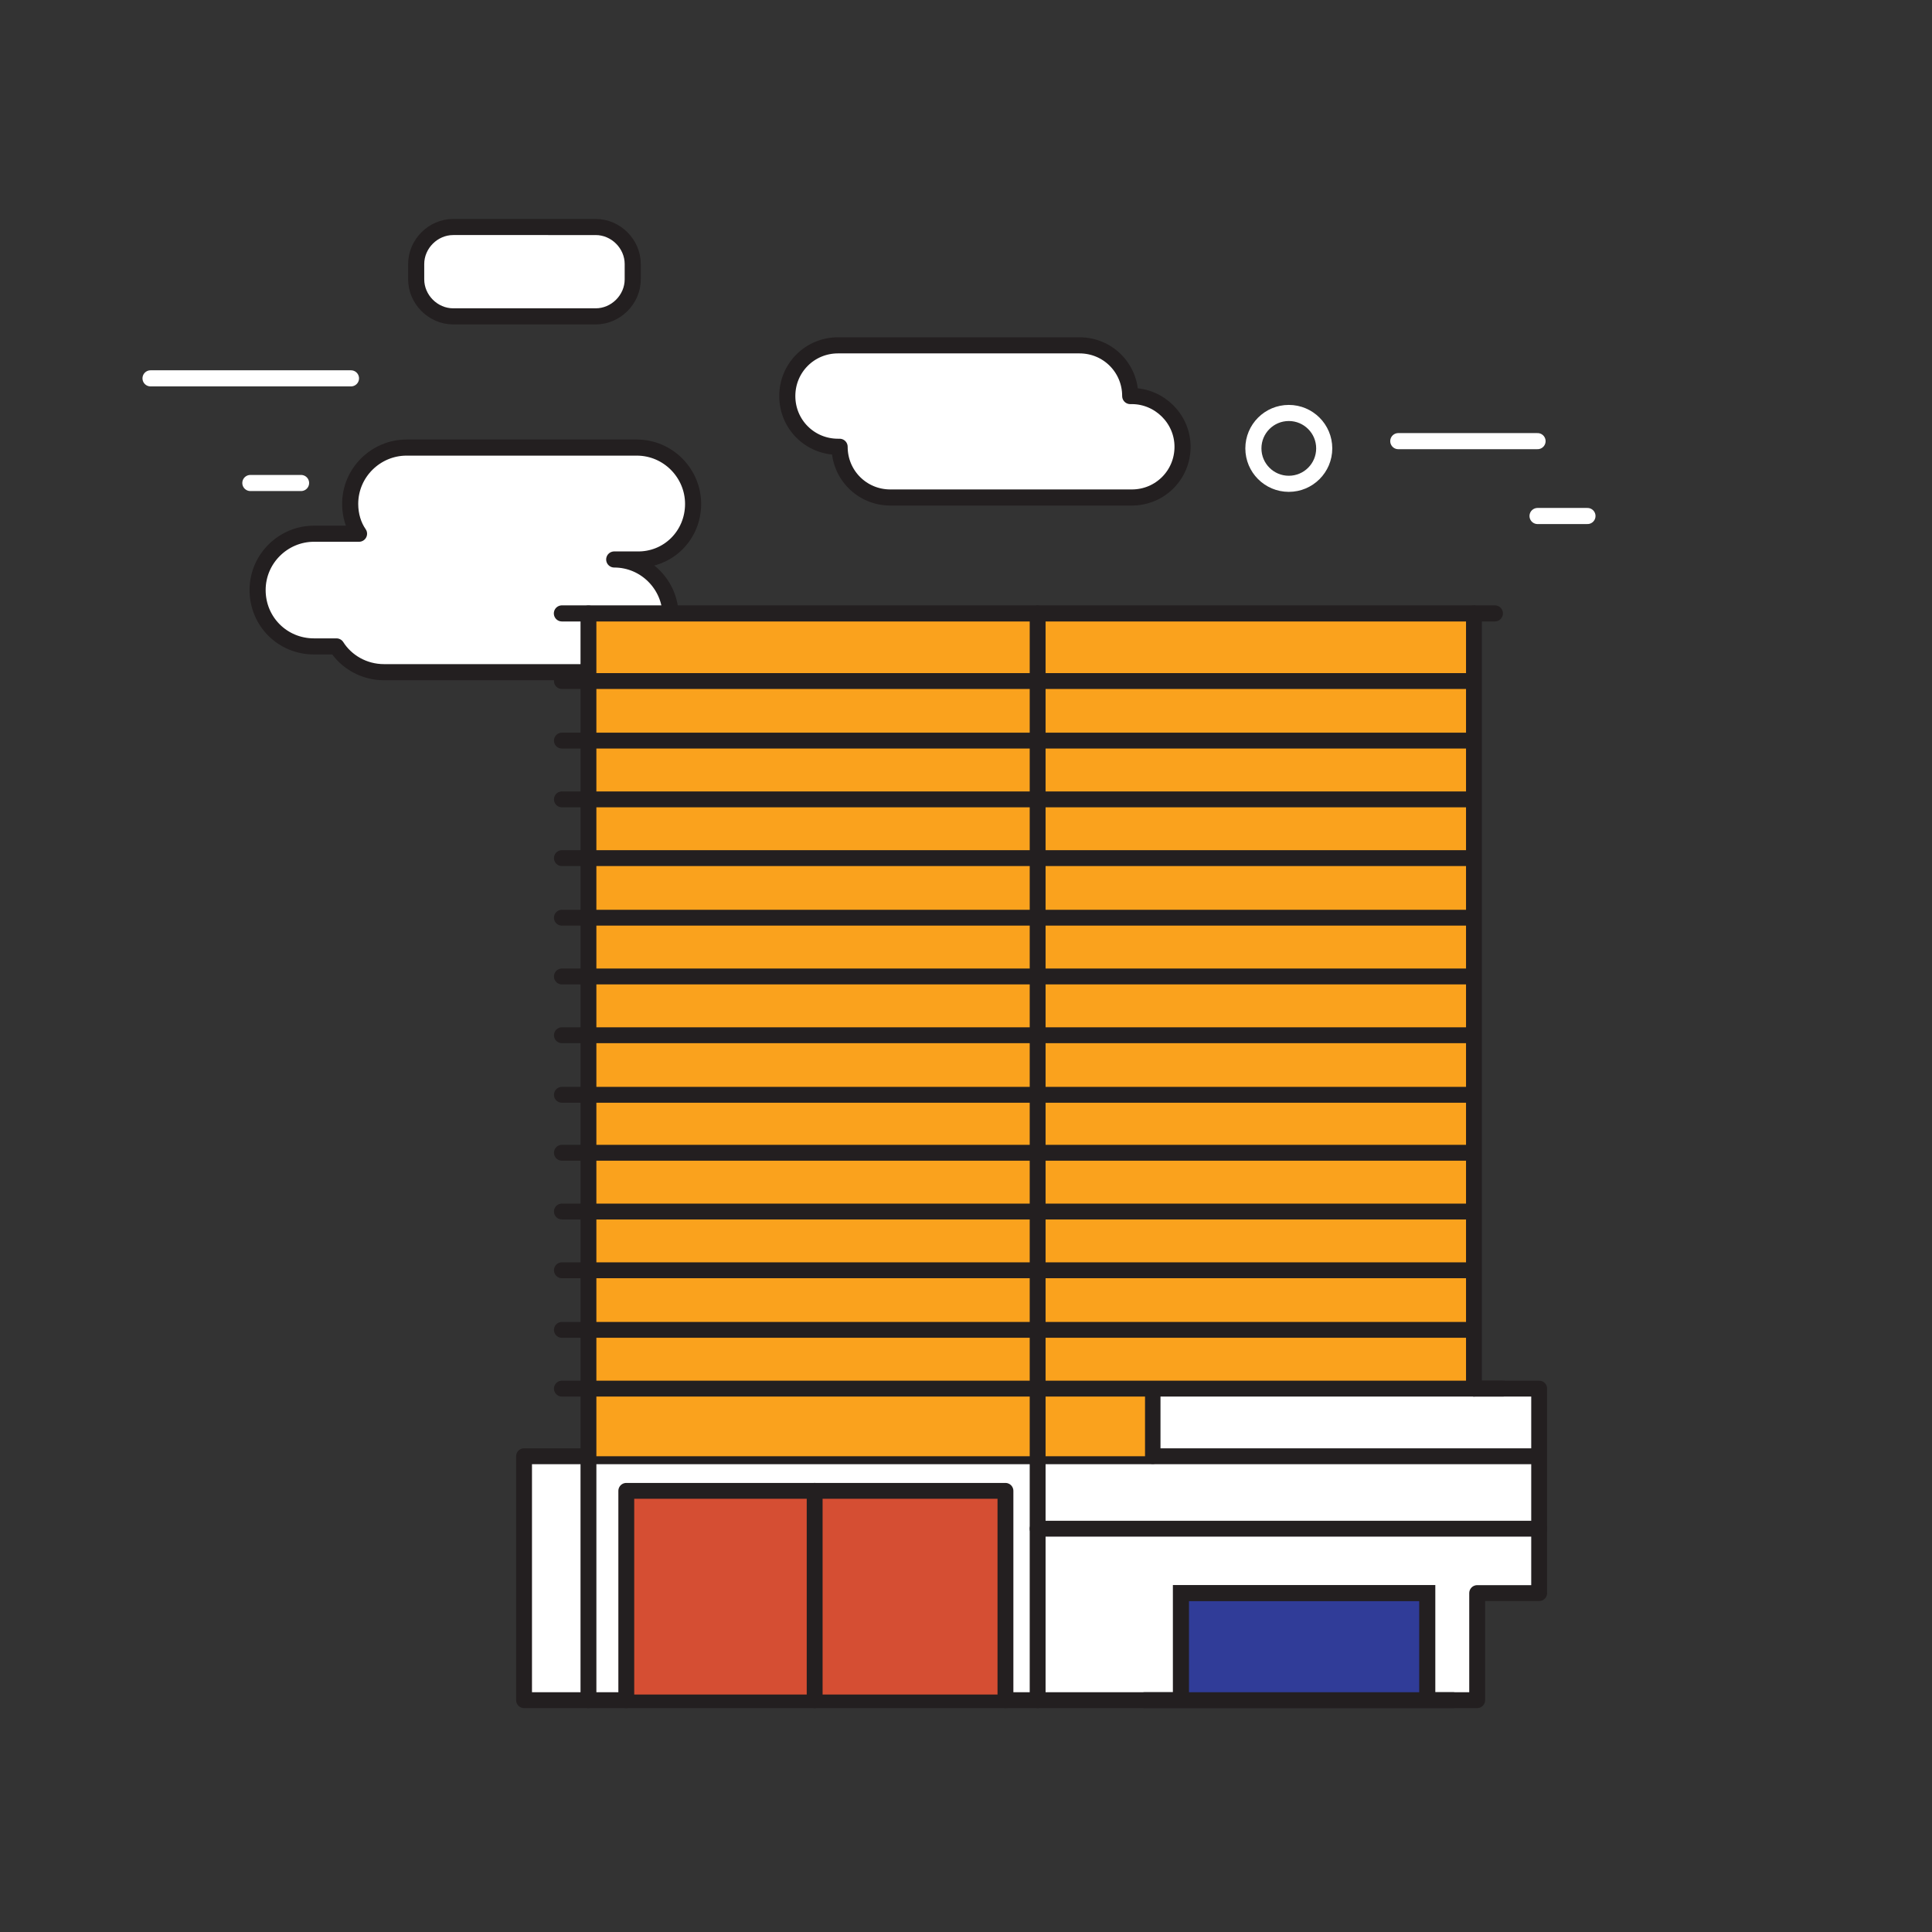 <?xml version="1.0" encoding="utf-8"?>
<!-- Generator: Adobe Illustrator 19.0.0, SVG Export Plug-In . SVG Version: 6.00 Build 0)  -->
<svg version="1.1" id="Layer_1" xmlns="http://www.w3.org/2000/svg" xmlns:xlink="http://www.w3.org/1999/xlink" x="0px" y="0px"
	 viewBox="0 0 240 240" style="enable-background:new 0 0 240 240;" xml:space="preserve">
<rect x="0" y="0" width="240" height="240" fill="#333333" stroke="none"/>
<style type="text/css">
	.st0{fill:#FFFFFF;stroke:#231F20;stroke-width:2;stroke-linejoin:round;stroke-miterlimit:10;}
	.st1{fill:#FFFFFF;stroke:#231F20;stroke-width:2;stroke-miterlimit:10;}
	.st2{fill:none;stroke:#FFFFFF;stroke-width:2;stroke-linecap:round;stroke-linejoin:round;stroke-miterlimit:10;}
	.st3{fill:#FFFFFF;}
	.st4{fill:#FFFFFF;stroke:#231F20;stroke-width:1.97;stroke-linecap:round;stroke-linejoin:round;stroke-miterlimit:10;}
	.st5{fill:#303C98;stroke:#231F20;stroke-width:2;stroke-miterlimit:10;}
	.st6{fill:#FAA21D;}
	.st7{fill:#D54E33;}
	.st8{fill:none;stroke:#231F20;stroke-width:2;stroke-linecap:round;stroke-linejoin:round;stroke-miterlimit:10;}
	.st9{fill:none;stroke:#231F20;stroke-width:1.97;stroke-linecap:round;stroke-linejoin:round;stroke-miterlimit:10;}
	.st10{fill:none;stroke:#231F20;stroke-width:1.921;stroke-linecap:round;stroke-linejoin:round;stroke-miterlimit:10;}
</style>
<g id="XMLID_2_">
	<path id="XMLID_40_" class="st0" d="M86.1,62.6c0-3.8-3.1-7-7-7H50.5c-3.8,0-7,3.1-7,7c0,1.4,0.4,2.7,1.1,3.7H39c-3.8,0-7,3.1-7,7
		s3.1,7,7,7h2.8c1.2,1.9,3.4,3.2,5.9,3.2h28.6c3.8,0,7-3.1,7-7c0-3.8-3.1-7-7-7h2.8C83,69.6,86.1,66.5,86.1,62.6z"/>
	<path id="XMLID_39_" class="st0" d="M140.6,49.2h-0.2c0-3.5-2.8-6.3-6.3-6.3h-30c-3.5,0-6.3,2.8-6.3,6.3s2.8,6.3,6.3,6.3h0.2
		c0,3.5,2.8,6.3,6.3,6.3h30c3.5,0,6.3-2.8,6.3-6.3S144,49.2,140.6,49.2z"/>
	<path id="XMLID_38_" class="st1" d="M74,39.3H56.3c-2.5,0-4.6-2.1-4.6-4.6v-1.9c0-2.5,2.1-4.6,4.6-4.6H74c2.5,0,4.6,2.1,4.6,4.6
		v1.9C78.6,37.2,76.5,39.3,74,39.3z"/>
	<line id="XMLID_37_" class="st2" x1="173.7" y1="54.8" x2="191" y2="54.8"/>
	<line id="XMLID_36_" class="st2" x1="191" y1="64.1" x2="197.2" y2="64.1"/>
	<line id="XMLID_35_" class="st2" x1="31.1" y1="60" x2="37.4" y2="60"/>
	<line id="XMLID_34_" class="st2" x1="18.7" y1="47" x2="43.6" y2="47"/>
	<circle id="XMLID_33_" class="st2" cx="160.1" cy="55.7" r="4.4"/>
	<g id="XMLID_3_">
		<rect id="XMLID_32_" x="140.5" y="172.5" class="st3" width="50.8" height="9.4"/>
		<g id="XMLID_5_">
			<polyline id="XMLID_31_" class="st4" points="183.1,172.5 191.2,172.5 191.2,180.9 182.3,180.9 65.1,180.9 65.1,211.2 
				183.5,211.2 183.5,197.9 191.2,197.9 191.2,191.2 191.2,188.5 191.2,180.9 			"/>
			<polyline id="XMLID_30_" class="st5" points="177.3,210.9 177.3,197.9 146.7,197.9 146.7,211.2 			"/>
			<rect id="XMLID_29_" x="73.1" y="172.5" class="st6" width="70.1" height="8.4"/>
			<rect id="XMLID_28_" x="73.1" y="76.2" class="st6" width="110" height="96.3"/>
			<rect id="XMLID_27_" x="77.8" y="185.2" class="st7" width="46.8" height="25.3"/>
			<line id="XMLID_26_" class="st8" x1="69.8" y1="76.2" x2="185.7" y2="76.2"/>
			<line id="XMLID_25_" class="st9" x1="69.8" y1="84.6" x2="182.3" y2="84.6"/>
			<line id="XMLID_24_" class="st9" x1="69.8" y1="92" x2="182.3" y2="92"/>
			<line id="XMLID_23_" class="st9" x1="69.8" y1="99.3" x2="182.3" y2="99.3"/>
			<line id="XMLID_22_" class="st9" x1="69.8" y1="106.6" x2="182.3" y2="106.6"/>
			<line id="XMLID_21_" class="st9" x1="69.8" y1="114" x2="182.3" y2="114"/>
			<line id="XMLID_20_" class="st9" x1="69.8" y1="121.3" x2="182.3" y2="121.3"/>
			<line id="XMLID_19_" class="st9" x1="69.8" y1="128.6" x2="182.3" y2="128.6"/>
			<line id="XMLID_18_" class="st9" x1="69.8" y1="136" x2="182.3" y2="136"/>
			<line id="XMLID_17_" class="st9" x1="69.8" y1="143.2" x2="182.3" y2="143.2"/>
			<line id="XMLID_16_" class="st9" x1="69.8" y1="150.5" x2="182.3" y2="150.5"/>
			<line id="XMLID_15_" class="st9" x1="69.8" y1="157.8" x2="182.3" y2="157.8"/>
			<line id="XMLID_14_" class="st9" x1="69.8" y1="165.2" x2="182.3" y2="165.2"/>
			<line id="XMLID_13_" class="st9" x1="69.8" y1="172.5" x2="186.7" y2="172.5"/>
			<line id="XMLID_12_" class="st9" x1="128.9" y1="76.2" x2="128.9" y2="211.2"/>
			<line id="XMLID_11_" class="st9" x1="73.1" y1="76.2" x2="73.1" y2="211.2"/>
			<line id="XMLID_10_" class="st9" x1="183.1" y1="76.2" x2="183.1" y2="172.5"/>
			<polyline id="XMLID_9_" class="st9" points="77.8,211.2 77.8,185.2 124.9,185.2 124.9,211.2 			"/>
			<line id="XMLID_8_" class="st9" x1="101.2" y1="185.2" x2="101.2" y2="211.2"/>
			<line id="XMLID_7_" class="st9" x1="191.2" y1="189.9" x2="128.9" y2="189.9"/>
			<line id="XMLID_6_" class="st10" x1="143.2" y1="172.9" x2="143.2" y2="180.9"/>
		</g>
		<line id="XMLID_4_" class="st9" x1="142.2" y1="211.2" x2="180.5" y2="211.2"/>
	</g>
</g>
</svg>
